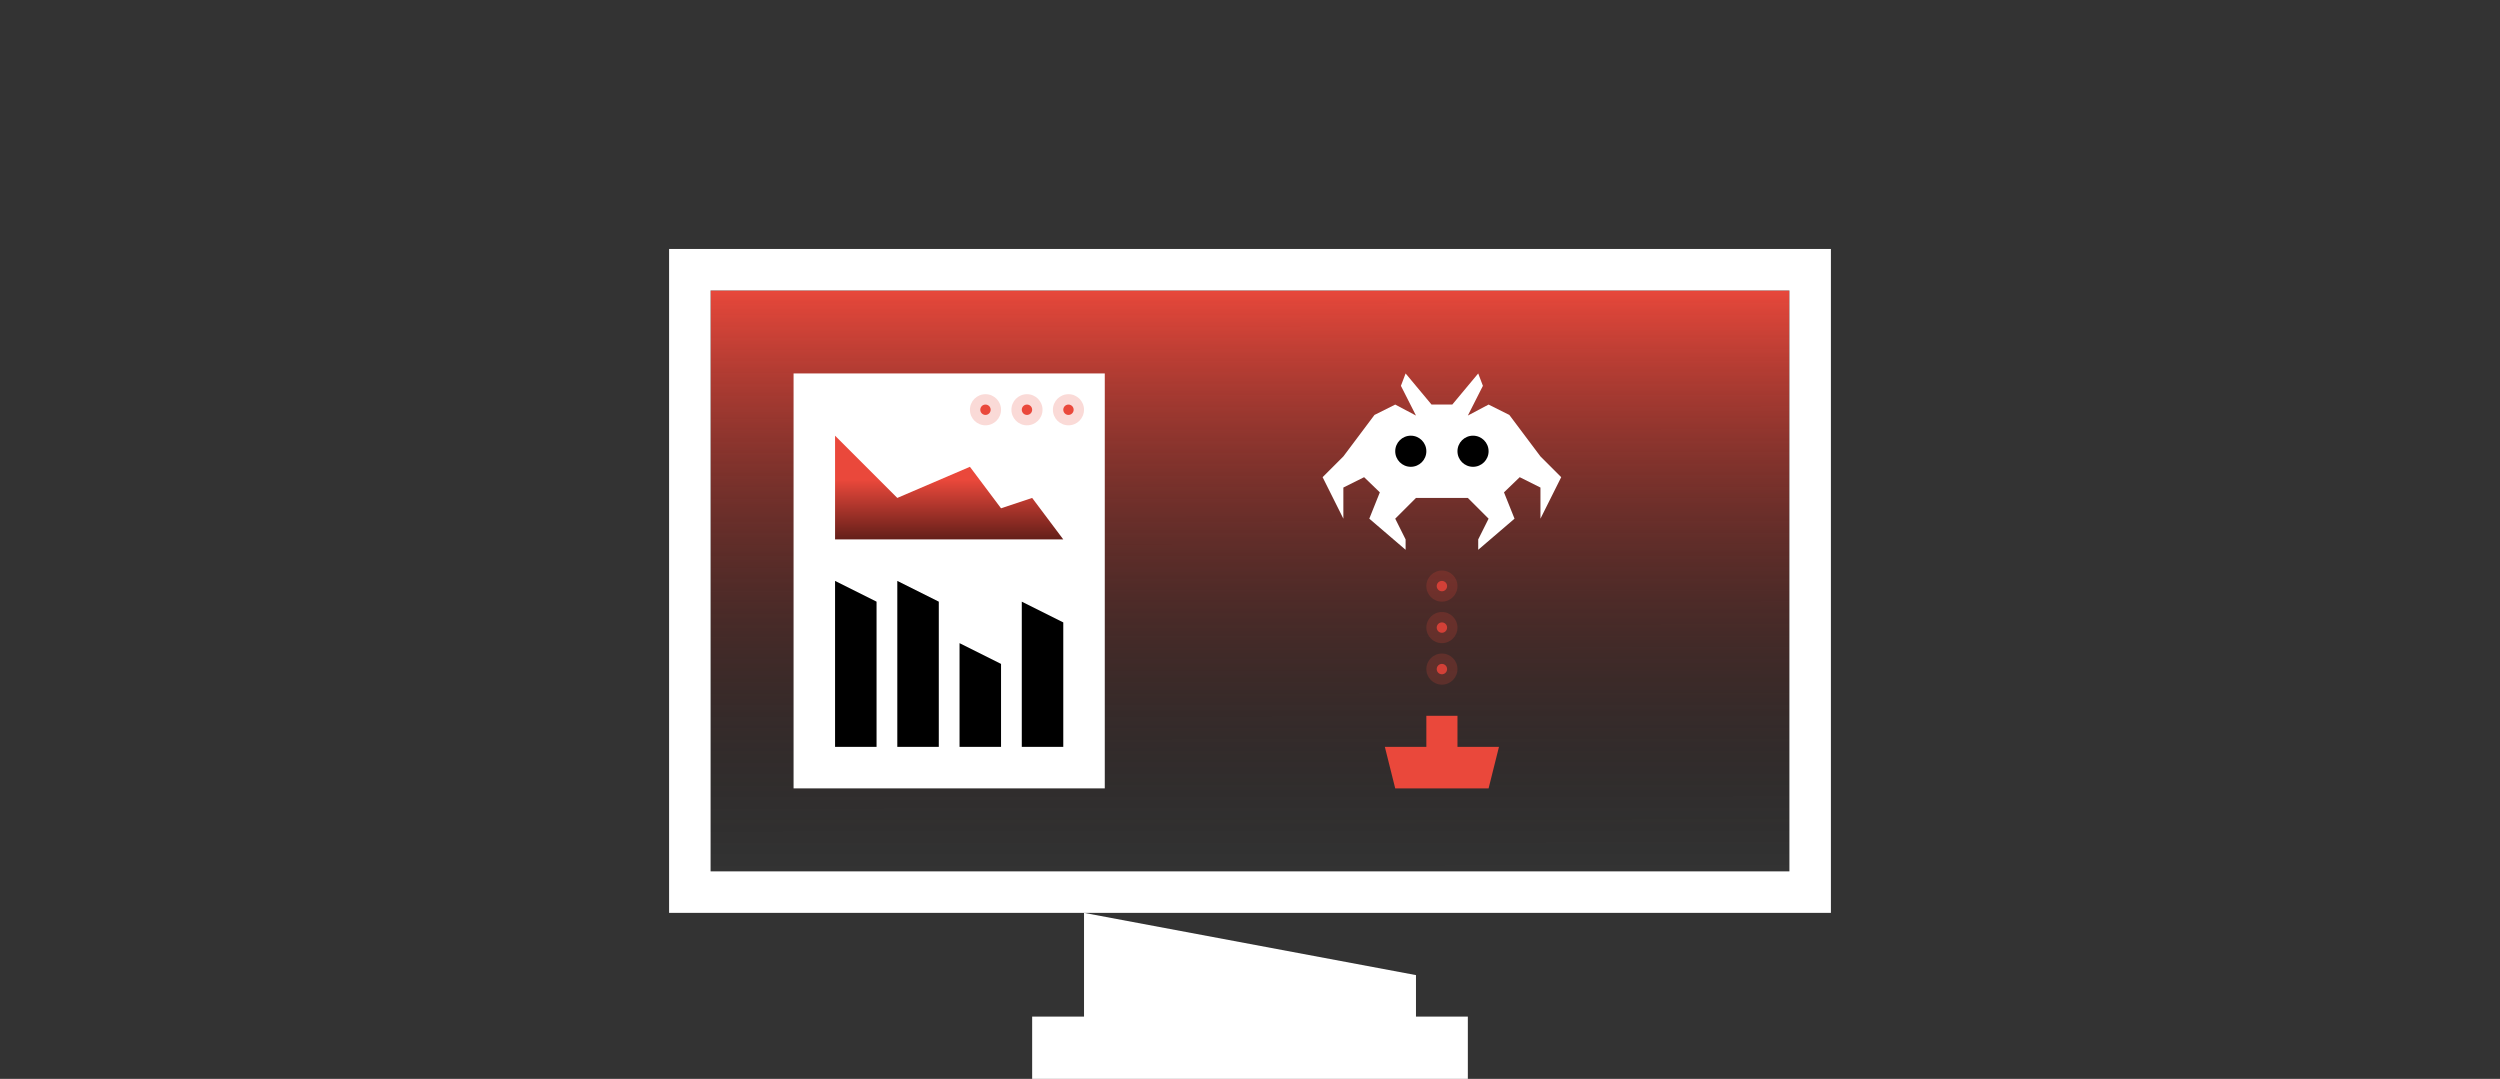 <svg width="241" height="104" viewBox="0 0 241 104" fill="none" xmlns="http://www.w3.org/2000/svg">
<rect x="0" y="0" width="241" height="104" fill="#333333" stroke="none"/>
<path d="M136.5 98V94L104.5 88V98H99.5V104H141.5V98H136.5Z" fill="white"/>
<path d="M172.5 28H68.5V84H172.5V28Z" fill="url(#paint0_linear_443_4771)"/>
<path d="M106.5 36H76.5V76H106.5V36Z" fill="white"/>
<path opacity="0.2" d="M101.5 39.5C101.5 40.328 102.172 41 103 41C103.828 41 104.5 40.328 104.5 39.5C104.5 38.672 103.828 38 103 38C102.172 38 101.5 38.672 101.5 39.5Z" fill="#EA483B"/>
<path d="M102.5 39.5C102.5 39.776 102.724 40 103 40C103.276 40 103.5 39.776 103.5 39.5C103.5 39.224 103.276 39 103 39C102.724 39 102.5 39.224 102.5 39.5Z" fill="#EA483B"/>
<path opacity="0.2" d="M97.5 39.5C97.5 40.328 98.172 41 99 41C99.828 41 100.5 40.328 100.5 39.5C100.5 38.672 99.828 38 99 38C98.172 38 97.5 38.672 97.5 39.5Z" fill="#EA483B"/>
<path d="M98.5 39.5C98.5 39.776 98.724 40 99 40C99.276 40 99.5 39.776 99.5 39.5C99.5 39.224 99.276 39 99 39C98.724 39 98.5 39.224 98.5 39.5Z" fill="#EA483B"/>
<path opacity="0.2" d="M93.5 39.5C93.5 40.328 94.172 41 95 41C95.828 41 96.5 40.328 96.5 39.5C96.5 38.672 95.828 38 95 38C94.172 38 93.5 38.672 93.5 39.5Z" fill="#EA483B"/>
<path d="M94.5 39.5C94.5 39.776 94.724 40 95 40C95.276 40 95.5 39.776 95.5 39.5C95.5 39.224 95.276 39 95 39C94.724 39 94.5 39.224 94.5 39.5Z" fill="#EA483B"/>
<path fill-rule="evenodd" clip-rule="evenodd" d="M84.5 58L80.5 56V72H84.5V58ZM102.5 60L98.5 58V72H102.5V60ZM92.5 62L96.5 64V72H92.5V62ZM90.5 58L86.5 56V72H90.5V58Z" fill="black"/>
<path d="M80.5 52H102.5L99.5 48L96.5 49L93.5 45L86.5 48L80.5 42V52Z" fill="url(#paint1_linear_443_4771)"/>
<path d="M133.5 72H137.5V69H140.5V72H144.5L143.5 76H134.5L133.5 72Z" fill="#EA483B"/>
<path opacity="0.2" d="M139 66C139.828 66 140.5 65.328 140.5 64.5C140.5 63.672 139.828 63 139 63C138.172 63 137.5 63.672 137.5 64.5C137.5 65.328 138.172 66 139 66Z" fill="#EA483B"/>
<path d="M139 65C139.276 65 139.5 64.776 139.5 64.5C139.5 64.224 139.276 64 139 64C138.724 64 138.5 64.224 138.5 64.5C138.5 64.776 138.724 65 139 65Z" fill="#D34037"/>
<path opacity="0.2" d="M139 62C139.828 62 140.5 61.328 140.5 60.5C140.5 59.672 139.828 59 139 59C138.172 59 137.5 59.672 137.5 60.5C137.5 61.328 138.172 62 139 62Z" fill="#EA483B"/>
<path d="M139 61C139.276 61 139.5 60.776 139.5 60.5C139.5 60.224 139.276 60 139 60C138.724 60 138.5 60.224 138.5 60.5C138.5 60.776 138.724 61 139 61Z" fill="#D34037"/>
<path opacity="0.2" d="M139 58C139.828 58 140.5 57.328 140.5 56.5C140.5 55.672 139.828 55 139 55C138.172 55 137.5 55.672 137.5 56.5C137.5 57.328 138.172 58 139 58Z" fill="#EA483B"/>
<path d="M139 57C139.276 57 139.5 56.776 139.5 56.5C139.5 56.224 139.276 56 139 56C138.724 56 138.5 56.224 138.5 56.5C138.5 56.776 138.724 57 139 57Z" fill="#D34037"/>
<path fill-rule="evenodd" clip-rule="evenodd" d="M132 50L135.5 53V52L134.5 50L136.5 48H139H141.5L143.5 50L142.5 52V53L146 50L144.984 47.463L146.5 46L148.5 47V50L150.5 46L148.5 44L145.5 40L143.5 39L141.5 40.06L142.952 37.194L142.5 36L140 39H139H138L135.5 36L135.048 37.194L136.5 40.06L134.5 39L132.5 40L129.5 44L127.5 46L129.5 50V47L131.5 46L133.016 47.463L132 50Z" fill="white"/>
<circle cx="142" cy="43.5" r="1.5" fill="black"/>
<circle cx="136" cy="43.5" r="1.5" fill="black"/>
<path d="M66.5 26H174.5V86H66.5V26Z" stroke="white" stroke-width="4"/>
<defs>
<linearGradient id="paint0_linear_443_4771" x1="120.5" y1="84" x2="120.465" y2="27.606" gradientUnits="userSpaceOnUse">
<stop stop-opacity="0"/>
<stop offset="1" stop-color="#EA483B"/>
</linearGradient>
<linearGradient id="paint1_linear_443_4771" x1="91.5" y1="56.257" x2="91.5" y2="46.257" gradientUnits="userSpaceOnUse">
<stop/>
<stop offset="1" stop-color="#EA483B"/>
</linearGradient>
</defs>
</svg>
